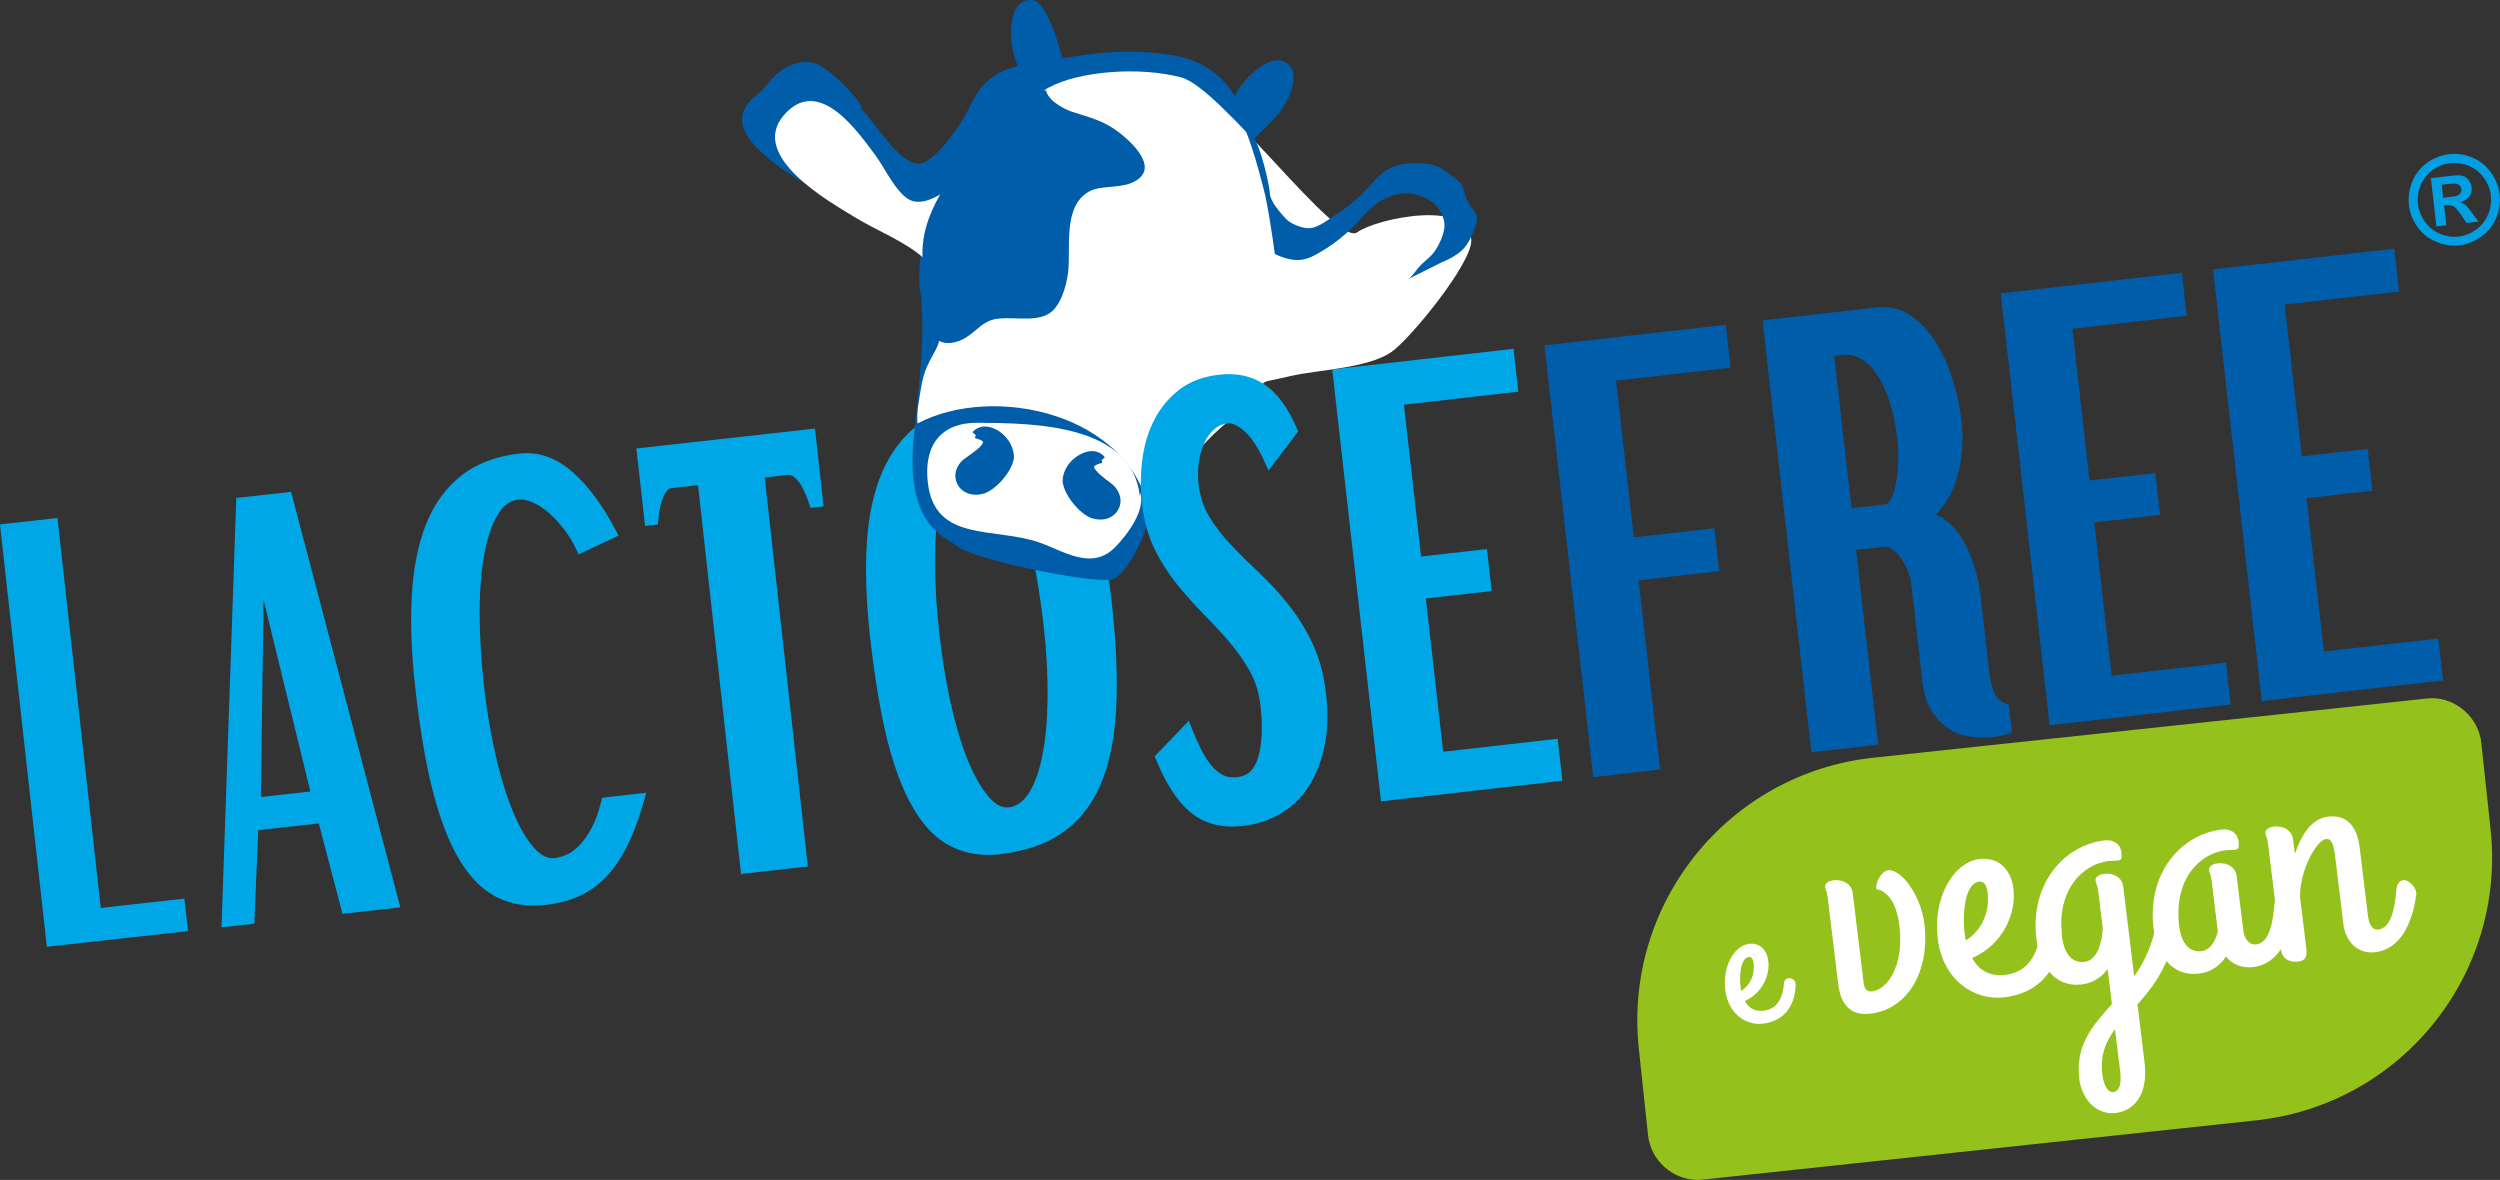 <svg xmlns="http://www.w3.org/2000/svg" id="uuid-b953434d-6c3f-4982-b2e2-2495541c69e4" data-name="Layer 2" viewBox="0 0 311.17 146.86"><rect x="0" y="0" width="311.17" height="146.86" fill="#333333" stroke="none"/><defs><style>      .uuid-85a5d622-0c97-4885-86ec-313db73a1cba {        fill: #00a7e7;      }      .uuid-7187bb51-cb3a-4d17-becb-a75392bfbede {        fill: #fff;      }      .uuid-7f0eb92b-084f-4978-ac98-f7f2bf5c7b7a {        fill: #95c11c;      }      .uuid-2a1015a8-a4d5-4007-8ce0-1d981fef75ef {        fill: #009fe3;      }      .uuid-561a6527-03f0-4031-a234-fa354aeed544 {        fill: #005da9;      }    </style></defs><g id="uuid-ed3a55ef-61cf-48cd-ae27-d72d97b8ef9b" data-name="Layer 1"><path class="uuid-85a5d622-0c97-4885-86ec-313db73a1cba" d="M72.31,68.2c-.43-.92-.95-1.79-1.58-2.62-.62-.84-1.28-1.56-1.99-2.17-.7-.61-1.42-1.09-2.17-1.42-.74-.34-1.46-.47-2.12-.4-1.2.14-2.17.84-2.95,2.1-.79,1.26-1.38,2.95-1.77,5.05-.41,2.1-.61,4.56-.62,7.37-.01,2.82.17,5.85.52,9.08.35,3.11.85,6.03,1.47,8.78.63,2.75,1.36,5.13,2.17,7.16.83,2.03,1.74,3.61,2.75,4.74,1,1.14,2.03,1.63,3.13,1.51.54-.07,1.12-.24,1.71-.51.6-.28,1.18-.71,1.75-1.3.56-.59,1.08-1.35,1.6-2.26.49-.93.9-2.09,1.23-3.48l4.22-.47c-.6,2.17-1.27,4.01-2.02,5.55-.77,1.53-1.62,2.8-2.58,3.82-.96,1-2.03,1.77-3.22,2.31-1.18.53-2.49.87-3.93,1.03-2.18.24-4.1-.05-5.78-.9-1.68-.84-3.15-2.33-4.42-4.45-1.27-2.12-2.35-4.92-3.25-8.41-.88-3.48-1.62-7.76-2.17-12.81-.46-4.19-.6-7.97-.39-11.35.17-3.37.76-6.28,1.75-8.72.96-2.43,2.37-4.37,4.21-5.79,1.82-1.42,4.15-2.29,6.97-2.61,2.14-.24,4.17.5,6.09,2.19,1.91,1.7,3.68,4.09,5.29,7.18l-3.88,1.81Z"></path><path class="uuid-85a5d622-0c97-4885-86ec-313db73a1cba" d="M67.98,112.63h-.03c-2.25.26-4.31-.05-6.1-.95-1.81-.91-3.36-2.48-4.67-4.66-1.31-2.2-2.41-5.05-3.31-8.57-.89-3.44-1.59-7.63-2.15-12.56,0-.11-.04-.23-.04-.35-.47-4.2-.61-8.02-.42-11.44.2-3.42.79-6.38,1.79-8.9,1.02-2.52,2.49-4.55,4.41-6.04,1.92-1.49,4.35-2.39,7.22-2.71,0,0,.05-.01.05,0,2.32-.26,4.54.55,6.55,2.32,2,1.76,3.79,4.22,5.42,7.35l.28.55-4.43,2.08-.54.26-.24-.54c-.4-.88-.91-1.72-1.52-2.53-.59-.8-1.24-1.47-1.9-2.07-.65-.58-1.34-1.03-2.04-1.33-.67-.3-1.26-.41-1.82-.35h-.04s0,0,0,0c-.96.13-1.75.67-2.46,1.82-.73,1.18-1.31,2.8-1.69,4.85-.38,2.06-.59,4.48-.6,7.27,0,2.79.16,5.79.51,9.01l.02.21c.34,3,.82,5.85,1.43,8.51.61,2.72,1.34,5.07,2.15,7.06.81,2,1.7,3.52,2.62,4.57.95,1.05,1.77,1.41,2.63,1.31h0c.46-.05.97-.2,1.52-.45.53-.24,1.06-.63,1.58-1.18.52-.55,1.03-1.26,1.5-2.16.46-.85.86-1.97,1.19-3.32l.09-.4,5.5-.62-.23.83c-.61,2.2-1.3,4.08-2.07,5.65-.77,1.58-1.66,2.9-2.66,3.95-1.01,1.07-2.15,1.88-3.41,2.45-1.24.55-2.6.91-4.07,1.07h-.02ZM58.19,60.1c-1.74,1.34-3.08,3.18-4.02,5.53-.95,2.36-1.53,5.2-1.71,8.53-.19,3.34-.06,7.09.4,11.26l.04.34c.55,4.88,1.27,9.02,2.12,12.39.87,3.45,1.95,6.21,3.18,8.26,1.23,2.06,2.64,3.44,4.18,4.22,1.55.78,3.32,1.06,5.4.85.03-.01.05-.01.07-.01,1.38-.16,2.62-.49,3.75-.98,1.11-.51,2.11-1.22,3.02-2.18.91-.96,1.74-2.18,2.47-3.67.63-1.29,1.22-2.82,1.75-4.6l-2.94.33c-.33,1.25-.71,2.32-1.2,3.21-.52.96-1.07,1.77-1.69,2.41-.6.63-1.25,1.12-1.93,1.44-.65.3-1.27.48-1.89.55h0c-1.33.16-2.58-.49-3.63-1.7-1.06-1.2-2.01-2.83-2.84-4.9-.84-2.07-1.58-4.49-2.22-7.25-.61-2.72-1.1-5.59-1.44-8.64-.01-.08-.03-.14-.03-.22-.36-3.24-.54-6.3-.52-9.14,0-2.84.21-5.34.62-7.47.42-2.16,1.02-3.91,1.85-5.26.83-1.36,1.99-2.21,3.37-2.36h.02c.79-.09,1.6.06,2.43.44.8.36,1.59.87,2.32,1.52.73.64,1.43,1.39,2.08,2.25.52.7.99,1.44,1.37,2.2l2.8-1.31c-1.5-2.78-3.12-4.93-4.87-6.46-1.83-1.6-3.66-2.25-5.68-2.04-2.72.31-4.9,1.15-6.64,2.49M72.31,68.2l.52-.24"></path><path class="uuid-85a5d622-0c97-4885-86ec-313db73a1cba" d="M100.93,54l.95,8.52-.58.07c-.93-2.83-2.07-4.17-3.41-4.02l-3.36.38,5.37,48.42-7.14.79-5.37-48.41-3.84.43c-1.18.14-1.93,1.66-2.22,4.59l-.53.06-.93-8.45,21.06-2.35Z"></path><path class="uuid-85a5d622-0c97-4885-86ec-313db73a1cba" d="M92.24,108.8l-5.36-48.42-3.4.38h0c-.59.14-1.3,1.34-1.55,4.03l-.05.49-.48.06-1.11.12-1.08-9.64,21.65-2.41.06.58-.06-.58.58-.07,1.07,9.69-.58.06-1.06.11-.14-.46c-.92-2.81-1.98-3.77-2.79-3.62l-2.76.31,5.37,48.42-8.32.93ZM87.91,59.08l5.37,48.41,5.98-.66-5.38-48.42,3.94-.44c1.38-.11,2.4.79,3.21,2.4l-.62-5.71-19.88,2.21.6,5.51c.42-1.61,1.11-2.61,2.35-2.81h.04s4.38-.49,4.38-.49Z"></path><path class="uuid-85a5d622-0c97-4885-86ec-313db73a1cba" d="M122.17,50.62c4.31-.48,7.78,1.37,10.35,5.58,2.59,4.2,4.35,10.55,5.31,19.05.54,4.97.72,9.3.51,13-.2,3.69-.85,6.77-1.91,9.24-1.07,2.46-2.59,4.37-4.57,5.73-1.98,1.35-4.44,2.2-7.41,2.54-2.18.24-4.1-.06-5.78-.91-1.67-.84-3.15-2.32-4.42-4.44-1.27-2.13-2.34-4.93-3.22-8.42-.87-3.48-1.59-7.76-2.15-12.82-.48-4.26-.6-8.09-.4-11.46.2-3.39.84-6.29,1.88-8.71,1.04-2.42,2.53-4.34,4.46-5.75,1.93-1.41,4.37-2.28,7.35-2.62M120.96,55.48c-1.15.13-2.11.81-2.85,2.02-.76,1.21-1.33,2.85-1.72,4.91-.39,2.06-.59,4.49-.6,7.31-.02,2.81.17,5.86.52,9.13.36,3.14.83,6.1,1.45,8.87.61,2.76,1.34,5.15,2.16,7.16.81,2,1.7,3.57,2.68,4.7.96,1.13,1.98,1.63,3.02,1.52,1.16-.13,2.13-.8,2.91-2.03.79-1.22,1.38-2.86,1.79-4.91.4-2.07.62-4.48.65-7.25.03-2.77-.13-5.8-.49-9.06-.37-3.37-.87-6.44-1.52-9.24-.63-2.8-1.36-5.2-2.19-7.18-.84-1.99-1.75-3.5-2.75-4.54-.99-1.05-2.01-1.51-3.07-1.39"></path><path class="uuid-85a5d622-0c97-4885-86ec-313db73a1cba" d="M124.52,106.33c-2.26.25-4.31-.06-6.11-.96-1.81-.9-3.37-2.46-4.67-4.67-1.32-2.19-2.4-5.04-3.3-8.58-.85-3.44-1.55-7.62-2.11-12.54l-.04-.36c-.48-4.29-.61-8.15-.4-11.57.21-3.43.84-6.4,1.92-8.9,1.08-2.51,2.64-4.53,4.65-6.01,2.02-1.47,4.57-2.37,7.59-2.72.02,0,.03,0,.07,0,4.51-.53,8.26,1.52,10.9,5.85,2.63,4.29,4.39,10.63,5.35,19.07l.02.22c.56,4.99.73,9.35.54,13.09-.21,3.74-.86,6.89-1.96,9.44-1.11,2.56-2.71,4.57-4.77,5.98-2.06,1.42-4.62,2.28-7.63,2.63h-.03s-.04,0-.04,0ZM115.17,53.72c-1.84,1.35-3.26,3.17-4.27,5.51-1.01,2.35-1.62,5.18-1.83,8.5-.2,3.34-.08,7.13.41,11.37l.04.35c.55,4.88,1.25,9.02,2.1,12.39.86,3.46,1.91,6.21,3.14,8.26,1.24,2.05,2.63,3.44,4.19,4.22,1.54.78,3.34,1.07,5.41.84h.08s.01-.01.01-.01c2.88-.33,5.24-1.14,7.09-2.42,1.87-1.29,3.33-3.09,4.36-5.48,1.03-2.38,1.67-5.39,1.86-9.05.21-3.64.04-7.95-.5-12.88l-.02-.23c-.94-8.33-2.7-14.53-5.2-18.58-2.52-4.06-5.67-5.74-9.79-5.3l-.07-.59.04.59h-.02c-2.87.33-5.2,1.17-7.03,2.51M125.7,101.67h0c-1.3.15-2.53-.5-3.55-1.72-1.02-1.2-1.94-2.81-2.78-4.87-.84-2.04-1.57-4.46-2.18-7.24-.6-2.72-1.09-5.63-1.44-8.72l-.02-.22c-.36-3.28-.54-6.35-.53-9.19,0-2.84.21-5.3.6-7.41.41-2.1.99-3.8,1.8-5.1.8-1.33,1.93-2.16,3.28-2.3h.02c1.27-.14,2.49.45,3.54,1.57,1.06,1.11,2,2.68,2.85,4.71.86,2.02,1.59,4.46,2.24,7.27.63,2.77,1.11,5.8,1.49,9.09l.02.23c.38,3.29.55,6.34.51,9.14-.03,2.8-.25,5.24-.66,7.35-.42,2.11-1.03,3.82-1.88,5.13-.83,1.31-1.96,2.13-3.31,2.28h-.02ZM118.61,57.8c-.71,1.13-1.27,2.7-1.64,4.71-.39,2.02-.58,4.41-.58,7.2-.02,2.78.15,5.81.52,9.06l.02.21c.35,3.05.81,5.91,1.41,8.59.61,2.74,1.33,5.09,2.12,7.06.81,1.96,1.69,3.48,2.59,4.54.91,1.05,1.71,1.41,2.52,1.32.94-.11,1.74-.65,2.48-1.76.73-1.12,1.3-2.7,1.69-4.72.41-2.01.62-4.38.65-7.13.03-2.75-.12-5.75-.49-8.99l-.02-.23c-.38-3.25-.87-6.24-1.47-8.95-.63-2.78-1.37-5.14-2.18-7.08-.81-1.95-1.7-3.4-2.61-4.37-.93-.96-1.75-1.3-2.59-1.21l-.06-.58.05-.59-.05.59.06.58h0s-.02,0-.02,0c-.93.11-1.7.64-2.39,1.74"></path><path class="uuid-561a6527-03f0-4031-a234-fa354aeed544" d="M127.5,13.55c.49-3.28-.8-4.57-1.46-7.42-.46-2.01-.38-6.66,2.64-6.08,1.96.37,4.04,8.3,3.95,9.96-.17,2.97-3.15.81-4.89,3.04l-.24.5Z"></path><path class="uuid-561a6527-03f0-4031-a234-fa354aeed544" d="M153.49,21.27c1.05-3.14,3.73-4.84,5.61-7.08,1.32-1.57,3.36-5.75.41-6.62-1.91-.57-4.98,2.55-5.65,4.07-1.2,2.72-1.48,4.86-.94,7.63l.57,2.01Z"></path><path class="uuid-561a6527-03f0-4031-a234-fa354aeed544" d="M159.5,31.89c-3.28-8.67-1.9-22.92-13.3-24.97-4.94-.89-9.75-.45-14.66.47-2.52.47-5.58.59-7.73,2.01-2.45,1.61-2.81,3.71-4.2,5.84-.87,1.32-3.39,4.99-5.18,5.12-2.38.18-5.44-4.97-7.14-6.69.02-1.18-4.21-5.3-5.88-5.81-1.6-.48-3.6.3-4.72,1.34-1,.94-1.47,1.82-2.62,2.72-6.48,5.13,7.36,11.42,11.42,13.99,1.66,1.06,8.28,2.5,9.06,4.26.37.88-.14,1.6-.13,4.62.02,2.34.38,1.12.29,3.84.41,3.26-.57,12.02-.95,15.58-1.19,11.32,3.95,12.61,5.32,13.73,2.05,1.73,16.09,4.53,18.88,4.22.22.29,2.14-.3,4.2-5.16,1.21-2.86,2.14-7.59,3.77-9.87,1.61-2.27,4.51-4.16,6.27-6.61,2.39-3.31,1.59-5.72,5.93-5.65,2.17.04,4.36.24,6.36-.31,3.6-.99,7.69-3.3,10.97-5.08,3.8-2.07,4.69-5.36,5.43-10.23.39-2.49-14.39,3.19-21.37,2.4v.24Z"></path><path class="uuid-7187bb51-cb3a-4d17-becb-a75392bfbede" d="M168.93,28.91c2.57-1.8,14.1-4.14,14.2,1.01.06,2.93-7.75,12.43-9.98,13.92-3.02,2.04-9.18,2.18-12.54,2.97-4.73,1.14-2.29-.13-5.61,3.8-.9,1.06-4.93,3.48-7.66,8.04-.6,1.03-3.2,5.11-4.14,5.51-2.4-12.82-19.61-16.42-29-11.45-.13-1.59.22-2.98.45-4.49.34-2.13.95-3.06,1.81-4.68,1.68-3.2,1.05-9.24-1.57-11.49-2.39-2.06-5.78-3.36-8.46-4.99-3.33-2.03-13.2-7.61-8.9-12.68,4.37-5.16,9.3,2.09,11.54,5.1,1.08,1.46,2.69,5.02,4.54,5.55,1.93.54,4.6-1.48,5.87-2.75,3.8-3.77,6.22-8.77,11.06-11.39,3.71-2.01,11.19-2.66,16.51-1.25,4.99,1.34,19.29,21.09,21.87,19.28"></path><path class="uuid-561a6527-03f0-4031-a234-fa354aeed544" d="M130.16,10.94c0,1.4,2.06,2.55,3.24,2.96,2.21.73,3.92,1.07,5.88,2.58,2.22,1.73,5.03,4.76,1.6,6.27-1.62.7-3.95.31-5.33,1.09-3.32,1.85-2.24,7.09-2.61,10.1-.21,1.64-.91,4.28-2.49,5.16-1.9,1.05-4.73.2-6.73.65-1.44.34-2.18,1.41-3.39,2.2-1.07.71-3.06,1.27-3.94-.03-1.04-1.5-.19-4.4-.82-6.18-2.24-6.4.88-11.11,4.56-16.22,2.03-2.86,3.78-4.7,6.38-6.82,1.08-.88,2.31-1.72,3.76-1.41l-.12-.35Z"></path><path class="uuid-7187bb51-cb3a-4d17-becb-a75392bfbede" d="M141.88,61.78c-.98-8.98-13.12-9.11-20.17-9.16-4.63-.04-6.77,2.84-6.22,7.49.87,7.42,8.23,5.47,13.83,7.4,3.13,1.08,6.53,3.56,9.47.61,1.51-1.52,3.9-4.73,3.1-6.83v.49Z"></path><path class="uuid-561a6527-03f0-4031-a234-fa354aeed544" d="M137.08,57.03c-3.75.83.66,3.26,1.23,3.89,1.42,1.64.07,3.79-2.33,2.98-1.17-.4-3.06-2.73-3.12-3.99-.09-2.03,2.96-4.23,4.21-2.64v-.25Z"></path><path class="uuid-561a6527-03f0-4031-a234-fa354aeed544" d="M135.78,64.46c-1.48-.6-3.22-2.72-3.5-4.38,0-.03-.01-.09-.02-.13-.02-1.91,1.69-3.54,3.38-3.79.66-.08,1.4.14,1.89.76l-.41.33.07.37c-.52.11-.84.27-.94.38-.11.11-.07.07-.08.12-.03.14.44.74,1.05,1.21.6.5,1.19.86,1.52,1.22.4.47.65,1,.72,1.53.13,1.27-.78,2.41-2.15,2.57-.47.05-.98,0-1.54-.18M133.45,59.93h.01c0,.91,1.92,3.24,2.7,3.41.4.13.75.16,1.03.13.8-.11,1.16-.63,1.11-1.27-.03-.27-.15-.58-.44-.89-.04-.09-.75-.57-1.38-1.09-.64-.55-1.33-1.1-1.47-1.98-.03-.26.01-.5.12-.72-.88.44-1.77,1.55-1.68,2.41"></path><path class="uuid-561a6527-03f0-4031-a234-fa354aeed544" d="M121.49,53.95c3.72.95-.79,3.23-1.36,3.85-1.48,1.58-.19,3.78,2.24,3.05,1.17-.36,3.13-2.62,3.24-3.88.16-2.04-2.82-4.33-4.11-2.78v-.25Z"></path><path class="uuid-561a6527-03f0-4031-a234-fa354aeed544" d="M118.93,59.52c-.1-.72.17-1.49.77-2.13.5-.48,1.89-1.26,2.46-1.98.18-.23.2-.38.2-.39,0-.02,0-.03-.12-.14-.14-.1-.43-.23-.9-.35l.11-.38-.41-.34c.34-.42.83-.66,1.31-.72,1.78-.11,3.56,1.53,3.82,3.39.03.18.03.35.03.53-.25,1.69-2.13,3.83-3.66,4.4-.24.06-.47.12-.71.15-1.54.17-2.75-.78-2.89-2.05M123.52,54.89c.04,1.04-.75,1.61-1.42,2.18-.69.53-1.48,1.04-1.54,1.13-.39.42-.5.83-.46,1.18.08.59.56,1.09,1.59,1,.15-.02.33-.05.51-.1.81-.14,2.85-2.54,2.81-3.36.01-.09,0-.19,0-.3-.06-.55-.45-1.22-.97-1.68-.2-.18-.42-.32-.62-.43.04.12.09.24.1.37"></path><path class="uuid-561a6527-03f0-4031-a234-fa354aeed544" d="M179.38,32.67c.87-.33,1.74-.79,2.46-1.4.92-.78,1.37-1.98,1.8-3.1.6-1.68-.24-1.71-1.02-3.19-.26-.5-.32-1.27-.58-1.77-.32-.63-.87-.97-1.42-1.4-1.85-1.47-2.97-1.58-5.36-1.45-3.13.2-3.99,2.13-5.98,4-.89.86-1.86,1.63-2.9,2.29-.94.6-2.21,1.65-3.34,1.75-.91.07-2.45-.53-3.08-1.26-.76-.9-1.87-2.01-1.92-3.24-.04-.8-1.12-5.72-2.02-6.75-.77-1.29-1.24-1.5-1.08-1.14,1.21,2.79,2.45,7.91,2.55,8.35.64,2.96,1.37,8.58,1.18,7.26,1.67.76,3.11,1.08,4.75.26,1.57-.8,3.1-1.88,4.42-3.09,1.5-1.35,2.68-3.19,4.48-4.04,1.95-.91,3.68-.97,5.67.21.87.51,1.64,1.73,1.78,2.72.15,1.06-.45,2.4-1.03,3.35-.59.99-1.56,1.5-2.26,2.37-.43.51-.7,1.04-1.28,1.37l4.18-2.09Z"></path><path class="uuid-85a5d622-0c97-4885-86ec-313db73a1cba" d="M158.04,57.41c-.88-1.96-1.79-3.34-2.74-4.19-.95-.84-1.79-1.22-2.53-1.13-.76.09-1.43.39-2.01.9-.58.5-1.05,1.15-1.38,1.91-.36.78-.61,1.63-.74,2.57-.14.94-.16,1.88-.06,2.83.18,1.62.67,3.06,1.44,4.34.78,1.27,1.71,2.49,2.82,3.64,1.1,1.16,2.27,2.31,3.5,3.47,1.23,1.16,2.41,2.44,3.55,3.85,1.13,1.4,2.11,2.98,2.93,4.74.83,1.75,1.37,3.78,1.64,6.1.27,2.4.21,4.54-.19,6.41-.4,1.88-1.05,3.48-1.93,4.82-.89,1.33-2.01,2.39-3.34,3.15-1.34.76-2.79,1.22-4.36,1.4-2.53.29-4.57-.24-6.12-1.59-1.56-1.35-2.93-3.48-4.1-6.37l3.35-3.46c.36.92.75,1.79,1.14,2.6.41.82.84,1.53,1.34,2.15.49.62,1.04,1.09,1.67,1.42.61.33,1.34.45,2.17.35,1.53-.17,2.56-1.13,3.08-2.87.52-1.74.62-3.97.31-6.71-.19-1.66-.65-3.14-1.38-4.47-.73-1.31-1.6-2.56-2.64-3.75-1.02-1.18-2.11-2.36-3.26-3.53-1.16-1.17-2.25-2.4-3.28-3.69-1.04-1.29-1.94-2.7-2.7-4.26-.74-1.55-1.25-3.32-1.47-5.3-.22-1.9-.21-3.74.04-5.52.24-1.77.72-3.36,1.45-4.76.73-1.4,1.71-2.57,2.96-3.51,1.24-.93,2.78-1.51,4.59-1.72,2.05-.23,3.81.14,5.3,1.14,1.49.98,2.76,2.74,3.82,5.25l-2.87,3.79Z"></path><path class="uuid-85a5d622-0c97-4885-86ec-313db73a1cba" d="M148.13,101.08c-1.67-1.44-3.07-3.65-4.26-6.59l-.14-.36,4.24-4.41.34.86c.36.91.73,1.76,1.13,2.57.38.78.81,1.46,1.27,2.04.44.57.93.97,1.47,1.26.5.26,1.1.36,1.84.28,1.31-.17,2.07-.85,2.58-2.45.48-1.62.59-3.78.29-6.47-.18-1.59-.62-2.99-1.31-4.25-.72-1.28-1.57-2.49-2.57-3.66-1.01-1.17-2.08-2.33-3.23-3.49-1.16-1.2-2.28-2.44-3.32-3.73-1.06-1.33-1.99-2.79-2.77-4.37-.78-1.62-1.3-3.46-1.53-5.51-.22-1.95-.21-3.84.03-5.65.24-1.83.75-3.5,1.51-4.96.78-1.49,1.82-2.72,3.13-3.72,1.33-1.01,2.98-1.61,4.88-1.83,2.14-.25,4.09.14,5.69,1.23,1.63,1.08,2.95,2.95,4.05,5.52l.13.31-3.08,4.07-.61.8-.41-.93c-.86-1.91-1.73-3.23-2.59-3.98-.89-.77-1.6-1.04-2.06-.97-.67.07-1.21.31-1.69.74-.51.44-.92,1.01-1.24,1.72-.33.71-.56,1.51-.68,2.41-.14.88-.14,1.77-.04,2.68.17,1.54.63,2.91,1.35,4.09.75,1.24,1.66,2.42,2.74,3.54,1.09,1.15,2.26,2.31,3.48,3.45,1.25,1.18,2.46,2.47,3.59,3.9,1.17,1.45,2.18,3.06,3.02,4.86.86,1.82,1.43,3.91,1.69,6.28.29,2.46.2,4.66-.21,6.61-.41,1.93-1.08,3.6-2.01,5.01-.91,1.41-2.12,2.53-3.53,3.34-1.41.8-2.94,1.3-4.58,1.48h-.03c-2.62.3-4.86-.27-6.55-1.74M148.9,100.19c1.42,1.23,3.27,1.72,5.68,1.46,1.49-.17,2.86-.62,4.14-1.35,1.25-.71,2.29-1.68,3.14-2.96.83-1.26,1.45-2.79,1.85-4.61.39-1.79.45-3.87.17-6.22-.25-2.26-.77-4.24-1.57-5.92-.82-1.71-1.77-3.24-2.87-4.61-1.11-1.39-2.27-2.64-3.5-3.78-1.22-1.16-2.41-2.34-3.52-3.5-1.13-1.18-2.1-2.43-2.89-3.75-.82-1.35-1.33-2.88-1.52-4.57-.11-1-.09-2.01.05-2.99.16-.99.41-1.91.78-2.73.38-.84.89-1.55,1.53-2.12.66-.59,1.45-.94,2.34-1.03,1-.11,1.97.38,2.98,1.26.9.79,1.7,1.96,2.46,3.5l2.08-2.74c-1-2.27-2.18-3.82-3.47-4.67-1.37-.9-2.97-1.26-4.91-1.04-1.74.19-3.16.73-4.3,1.6-1.17.88-2.11,1.99-2.8,3.32-.68,1.34-1.17,2.86-1.38,4.56-.23,1.72-.25,3.5-.04,5.37.22,1.92.69,3.63,1.43,5.11.74,1.51,1.61,2.89,2.62,4.14,1.02,1.28,2.1,2.49,3.24,3.65,1.16,1.17,2.27,2.36,3.3,3.55,1.05,1.22,1.95,2.5,2.69,3.86.79,1.4,1.26,2.96,1.46,4.69.31,2.79.21,5.1-.33,6.95-.54,1.88-1.81,3.11-3.58,3.29-.92.1-1.77-.03-2.53-.41-.68-.38-1.32-.9-1.84-1.57-.53-.66-.99-1.41-1.4-2.26-.29-.58-.55-1.18-.83-1.81l-2.44,2.54c1.11,2.65,2.39,4.57,3.79,5.78M158.04,57.41l.54-.24"></path><polygon class="uuid-85a5d622-0c97-4885-86ec-313db73a1cba" points="187.85 44.08 188.33 48.24 174.08 49.86 176.35 69.93 184.55 69 185.01 73.03 176.8 73.97 179.1 94.23 193.35 92.6 193.8 96.65 172.41 99.08 166.46 46.51 187.85 44.08"></polygon><path class="uuid-85a5d622-0c97-4885-86ec-313db73a1cba" d="M171.89,99.74l-6.07-53.76,21.97-2.5.06.59-.06-.59.59-.07.6,5.34-14.24,1.62,2.14,18.9,8.2-.93.59,5.22-8.2.93,2.16,19.08,14.25-1.62.59,5.22-22.57,2.57ZM172.93,98.43l20.21-2.3-.33-2.87-14.23,1.62-2.42-21.43,8.19-.93-.32-2.86-8.19.93-2.41-21.25,14.24-1.62-.33-2.98-20.22,2.3,5.81,51.4Z"></path><polygon class="uuid-561a6527-03f0-4031-a234-fa354aeed544" points="214.28 41.07 214.76 45.23 200.51 46.85 202.84 67.55 212.86 66.41 213.33 70.57 203.31 71.71 205.98 95.27 198.82 96.08 192.89 43.51 214.28 41.07"></polygon><path class="uuid-561a6527-03f0-4031-a234-fa354aeed544" d="M198.31,96.74l-6.08-53.75,21.98-2.5.07.59-.07-.59.59-.07.6,5.34-14.25,1.62,2.21,19.51,10.02-1.14.61,5.34-10.03,1.14,2.66,23.55-8.32.95ZM199.36,95.42l5.97-.68-2.67-23.55,10.04-1.14-.34-2.99-10.04,1.14-2.46-21.87,14.24-1.62-.34-2.98-20.21,2.29,5.81,51.4Z"></path><path class="uuid-561a6527-03f0-4031-a234-fa354aeed544" d="M233.63,38.87c1.41-.16,2.68.15,3.84.91,1.14.77,2.13,1.82,2.96,3.13.83,1.31,1.52,2.81,2.04,4.51.54,1.71.9,3.41,1.1,5.1.13,1.21.15,2.38.06,3.53-.1,1.14-.31,2.24-.61,3.28-.31,1.04-.73,1.98-1.28,2.82-.54.84-1.19,1.55-1.93,2.15,1.67.39,3.05,1.53,4.11,3.43,1.06,1.9,1.73,4.12,2.02,6.69l1.06,9.44c.28,2.45,1.11,3.88,2.47,4.32l.3,2.61c-.46.19-1.05.31-1.75.39-1.06.12-2.07.08-2.99-.1-.94-.18-1.77-.54-2.48-1.07-.7-.53-1.3-1.22-1.77-2.09-.48-.87-.78-1.95-.93-3.24l-1.35-11.93c-.07-.65-.25-1.31-.52-1.96-.26-.64-.57-1.21-.94-1.72-.37-.5-.78-.9-1.21-1.21-.43-.31-.85-.44-1.23-.39l-4.23.48,2.74,24.23-7.15.81-5.95-52.57,13.61-1.55ZM229.92,63.9l4.8-.54c.45-.05.83-.36,1.14-.92.3-.55.54-1.27.69-2.12.18-.85.27-1.79.29-2.8.04-1.01,0-2.01-.11-3.01-.2-1.75-.53-3.3-.96-4.67-.45-1.38-.99-2.55-1.64-3.54-.64-.97-1.38-1.7-2.23-2.16-.83-.48-1.7-.66-2.63-.56l-1.64.19,2.28,20.14Z"></path><path class="uuid-561a6527-03f0-4031-a234-fa354aeed544" d="M244.91,91.65c-1.01-.21-1.93-.6-2.7-1.18-.78-.58-1.44-1.36-1.95-2.29-.53-.95-.85-2.1-1-3.45l-1.35-11.93c-.07-.61-.23-1.21-.48-1.8-.25-.61-.54-1.13-.87-1.59-.34-.46-.69-.82-1.07-1.08-.38-.26-.63-.32-.82-.29l-3.64.41,2.74,24.24-8.31.95-6.08-53.76,14.19-1.61.06.59.07.59-13.01,1.48,5.81,51.4,5.98-.68-2.74-24.24,4.81-.55c.57-.07,1.11.14,1.63.5.51.35.95.8,1.35,1.35.4.55.73,1.16,1.02,1.85.28.69.46,1.4.54,2.11l1.36,11.92c.14,1.23.43,2.23.86,3.02.43.81.97,1.44,1.61,1.91.63.47,1.37.8,2.23.97.87.17,1.81.21,2.82.09.45-.05.84-.13,1.17-.22l-.2-1.78c-1.48-.66-2.25-2.34-2.51-4.66l-1.07-9.45c-.29-2.49-.95-4.65-1.95-6.46-1.02-1.8-2.23-2.8-3.72-3.16l-1.2-.27.96-.77c.7-.54,1.29-1.2,1.8-1.99.51-.78.91-1.67,1.18-2.67.32-.98.51-2.05.61-3.15.09-1.11.07-2.24-.06-3.41-.19-1.66-.54-3.31-1.06-4.99-.52-1.66-1.17-3.12-1.99-4.39-.79-1.24-1.71-2.22-2.78-2.94-1.03-.69-2.14-.97-3.44-.83l-.07-.59-.06-.59c1.54-.17,2.98.16,4.23,1.02,1.22.82,2.26,1.93,3.12,3.3.86,1.36,1.57,2.9,2.11,4.66.55,1.73.92,3.46,1.12,5.2.14,1.24.15,2.46.05,3.64-.11,1.18-.31,2.32-.64,3.39-.31,1.09-.76,2.09-1.34,2.98-.36.59-.8,1.11-1.26,1.58,1.39.61,2.56,1.76,3.46,3.38,1.11,1.98,1.8,4.29,2.11,6.92l1.06,9.44c.29,2.37,1.03,3.5,2.08,3.81l.36.13.39,3.44-.43.16c-.53.21-1.16.34-1.89.42-1.12.13-2.18.09-3.18-.1M234.79,63.94l-4.8.55-.58.07-2.41-21.31,2.22-.25c1.03-.12,2.07.08,2.99.62.92.53,1.72,1.33,2.41,2.36.68,1.03,1.25,2.25,1.7,3.67.47,1.43.79,3.02.99,4.79.12,1.02.16,2.05.13,3.09-.03,1.04-.13,2-.3,2.89-.17.9-.43,1.67-.77,2.3-.36.66-.89,1.14-1.59,1.22M234.65,62.77c.21-.03.42-.15.68-.61.27-.48.51-1.13.65-1.95.16-.82.26-1.73.28-2.71.05-.99-.01-1.96-.12-2.92-.18-1.71-.5-3.23-.93-4.56-.44-1.33-.96-2.47-1.56-3.38-.61-.91-1.28-1.57-2.02-1.98-.72-.42-1.46-.57-2.27-.48l-1.06.12,2.15,18.96,4.21-.48Z"></path><polygon class="uuid-561a6527-03f0-4031-a234-fa354aeed544" points="271.07 34.61 271.54 38.77 257.29 40.39 259.57 60.47 267.77 59.54 268.23 63.57 260.02 64.5 262.31 84.76 276.56 83.14 277.01 87.18 255.62 89.62 249.67 37.04 271.07 34.61"></polygon><path class="uuid-561a6527-03f0-4031-a234-fa354aeed544" d="M255.11,90.27l-6.08-53.75,21.96-2.5.06.59-.06-.59.59-.06.6,5.34-14.23,1.62,2.13,18.89,8.19-.93.59,5.21-8.19.93,2.16,19.08,14.23-1.62.59,5.22-22.55,2.57ZM256.14,88.96l20.22-2.3-.33-2.87-14.25,1.62-2.42-21.43,8.19-.94-.32-2.86-8.2.93-2.41-21.25,14.25-1.62-.34-2.98-20.22,2.29,5.81,51.4Z"></path><polygon class="uuid-561a6527-03f0-4031-a234-fa354aeed544" points="297.5 31.6 297.97 35.76 283.72 37.38 285.99 57.46 294.2 56.53 294.65 60.56 286.44 61.49 288.73 81.76 302.98 80.13 303.44 84.18 282.05 86.61 276.11 34.04 297.5 31.6"></polygon><path class="uuid-561a6527-03f0-4031-a234-fa354aeed544" d="M281.52,87.27l-6.07-53.75,21.98-2.5.07.58-.07-.58.59-.07.59,5.34-14.24,1.62,2.14,18.89,8.2-.93.58,5.21-8.2.93,2.16,19.08,14.24-1.62.59,5.22-22.58,2.57ZM282.57,85.96l20.22-2.3-.33-2.87-14.24,1.62-2.42-21.44,8.19-.93-.32-2.85-8.19.93-2.41-21.25,14.23-1.62-.33-2.99-20.22,2.3,5.82,51.4Z"></path><path class="uuid-2a1015a8-a4d5-4007-8ce0-1d981fef75ef" d="M302.13,20.24c-.83.59-1.46,1.36-1.86,2.33-.41.97-.55,1.94-.44,2.93.11.99.46,1.9,1.07,2.74.59.85,1.38,1.46,2.32,1.85.95.4,1.91.55,2.9.44.97-.12,1.89-.47,2.72-1.08.84-.59,1.46-1.37,1.86-2.33.39-.96.53-1.92.42-2.91-.11-.99-.48-1.9-1.08-2.76-.62-.85-1.39-1.46-2.34-1.85-.94-.39-1.9-.52-2.86-.41-.97.11-1.87.46-2.71,1.04M307.28,20.64c.76.31,1.38.8,1.87,1.49.5.68.8,1.42.89,2.22.08.8-.03,1.58-.36,2.35-.31.77-.81,1.39-1.48,1.88-.66.48-1.4.78-2.19.87-.78.09-1.57-.03-2.32-.35-.77-.33-1.39-.82-1.86-1.5-.49-.68-.78-1.41-.87-2.21-.1-.8.03-1.59.35-2.37.33-.77.84-1.39,1.5-1.87.67-.47,1.39-.75,2.17-.84.77-.09,1.55.02,2.31.33M304.49,28.05l-.28-2.47.32-.04c.34-.04.63.02.88.16.23.14.57.52.98,1.14l.61.91,1.5-.17-.85-1.13c-.3-.4-.46-.63-.52-.68-.2-.21-.36-.35-.48-.41-.1-.08-.24-.14-.43-.18.49-.13.87-.37,1.12-.71.24-.34.36-.73.3-1.16-.04-.32-.15-.59-.33-.84-.17-.24-.38-.41-.62-.52-.23-.1-.55-.14-.97-.13-.14,0-.78.08-1.93.21l-1.22.14.68,6.01,1.22-.14ZM303.92,22.99l.49-.06c.7-.08,1.12-.1,1.32-.06.18.04.33.12.44.23.11.12.17.26.2.43.01.17-.02.33-.1.47-.09.16-.21.26-.37.34-.17.07-.61.15-1.3.22l-.5.06-.18-1.64Z"></path><path class="uuid-7f0eb92b-084f-4978-ac98-f7f2bf5c7b7a" d="M302.66,86.9c3.13,0,5.84,2.44,6.18,5.55l1.16,10.8c1.93,18.06-11.14,34.27-29.2,36.2l-68.83,7.37c-.22.02-.44.04-.66.04-3.13,0-5.85-2.44-6.18-5.55l-1.15-10.8c-1.93-18.06,11.14-34.27,29.2-36.2l68.83-7.36c.22-.02.44-.04.66-.04"></path><path class="uuid-7187bb51-cb3a-4d17-becb-a75392bfbede" d="M228.81,122.55c.27,2.23,1.36,3.94,4,3.62,4.87-.59,7.4-5.59,6.72-11.16-.43-3.55-2.89-6.89-4.54-6.69-.78.09-1.54,1.49-1.45,2.23.03.25.4.16.62.3.59.35,1.85,1.07,2.26,4.42.58,4.79-1.39,7.88-3.41,8.12-.74.09-.97-.39-1.06-1.17l-1.35-11.1c-.12-.99-1.09-1.71-2.45-1.54-.58.07-1.04.42-.99.83.04.29.23.52.33,1.3l1.32,10.85Z"></path><path class="uuid-7187bb51-cb3a-4d17-becb-a75392bfbede" d="M244.56,116.32c-.29-1.72-.23-6.34,1.79-6.59.54-.07.93.43,1.04,1.34.3,2.48-.76,4.78-2.71,5.98-.03-.25-.1-.49-.13-.74M250.61,110.64c-.3-2.48-1.91-4-4.22-3.72-3.18.39-5.84,4.69-5.2,9.93.63,5.16,4.55,7.74,8.3,7.28,6.07-.74,7.11-5.93,7.09-8.49-.01-1.46-2.42-2.01-2.57-.11-.19,2.58-1.18,5.42-4.4,5.81-2.15.26-3.4-.76-4.15-2.09,3.86-1.68,5.52-5.57,5.15-8.63"></path><path class="uuid-7187bb51-cb3a-4d17-becb-a75392bfbede" d="M263.03,135.93c-.66.08-1.19-.86-1.35-2.14-.3-2.48.42-4.15,1.57-5.68l.54,4.42c.1.78.56,3.24-.76,3.4M258.8,134.27c.32,2.64,2.23,4.54,4.54,4.26,2.11-.26,4.11-2.05,3.58-6.38l-.87-7.14c1.99-2.21,4.09-4.94,4.91-9.9.02-.17,0-.38,0-.42-.1-.78-.99-1.6-1.65-1.52-.41.05-.7.46-.84,1.36-.48,2.95-1.55,5.17-2.83,7.01l-1.37-11.23c-.12-.99-1.09-1.71-2.45-1.54-.58.07-1.04.42-.99.83.04.29.23.52.33,1.3l.57,4.66c-.09,1.69-.65,3.97-2.3,4.17-1.45.18-2.5-.95-2.77-3.1-.72-5.94,2.62-9.07,5.76-9.46.41-.05.84-.02,1.21-.06.41-.05.51-.31.42-1.01-.13-1.07-.99-1.64-2.11-1.5-5.04.61-9.31,5.41-8.47,12.3.43,3.51,2.45,6.03,5.67,5.63,1.44-.18,2.48-.97,3.2-1.9l.53,4.33c-2.43,2.73-4.57,5.12-4.06,9.29"></path><path class="uuid-7187bb51-cb3a-4d17-becb-a75392bfbede" d="M280.85,117.55c-.99.12-1.52-.82-1.63-1.73l-.83-6.81c-.12-.99-1.09-1.71-2.45-1.54-.58.07-1.04.42-.99.83.04.29.23.52.33,1.3l.77,6.36c-.31,1.21-.94,2.29-2.05,2.43-1.44.18-2.5-.95-2.76-3.1-.72-5.94,2.62-9.07,5.76-9.46.41-.05.84-.02,1.21-.06.41-.05.51-.31.42-1.02-.13-1.07-.99-1.64-2.11-1.5-5.04.61-9.31,5.41-8.47,12.3.43,3.51,2.45,6.03,5.67,5.63,1.57-.19,2.63-1.07,3.34-2.12.74.92,1.94,1.48,3.38,1.31,3.55-.43,4.75-4.35,5.12-7.16.02-.17.01-.25,0-.29-.1-.78-.99-1.6-1.65-1.52-.41.05-.78.47-.84,1.36-.15,1.86-.57,4.59-2.22,4.79"></path><path class="uuid-7187bb51-cb3a-4d17-becb-a75392bfbede" d="M283.89,118.1c.19,1.53,1.38,1.67,2.2,1.58,1.2-.15,1.03-1.13.94-1.92l-.74-6.03c-.11-3.29,2.02-7.16,3.22-7.3.78-.1,1,.97,1.15,2.25l1.02,8.38c.26,2.1,1.75,3.72,3.94,3.46,3.55-.43,4.75-4.35,5.12-7.16.02-.17.01-.25,0-.29-.1-.78-.99-1.6-1.65-1.52-.41.05-.78.47-.84,1.36-.15,1.86-.57,4.59-2.22,4.79-1.07.13-1.26-1.4-1.3-1.77l-1.04-8.54c-.23-1.9-1.17-4.09-3.93-3.75-2.02.25-3.29,2.2-4.12,4.65l-.23-1.86c-.12-.99-1.09-1.71-2.45-1.54-.58.07-1.04.42-.99.83.04.29.23.52.33,1.3l1.59,13.08Z"></path><path class="uuid-7187bb51-cb3a-4d17-becb-a75392bfbede" d="M216.66,122.91c-.17-.99-.13-3.66,1.02-3.8.3-.04.53.25.59.77.17,1.43-.43,2.76-1.54,3.45-.02-.14-.06-.28-.08-.43M220.1,119.63c-.17-1.43-1.09-2.31-2.4-2.15-1.81.22-3.32,2.71-2.96,5.73.36,2.98,2.59,4.47,4.72,4.2,3.45-.43,4.04-3.42,4.04-4.9,0-.85-1.38-1.16-1.46-.06-.11,1.49-.67,3.13-2.51,3.35-1.22.15-1.93-.44-2.36-1.21,2.19-.97,3.14-3.22,2.93-4.98"></path><polygon class="uuid-85a5d622-0c97-4885-86ec-313db73a1cba" points="7.15 64.47 12.54 113.01 22.95 111.85 23.4 115.89 5.83 117.84 0 65.27 7.15 64.47"></polygon><path class="uuid-85a5d622-0c97-4885-86ec-313db73a1cba" d="M36.23,61.22l13.6,51.72-7.2.8-2.95-11.25-7.53.84-.5,11.64-4.08.45,1.84-53.44,6.82-.76ZM32.47,99.2l6.16-.68-5.82-23.83-.34,24.51Z"></path></g></svg>